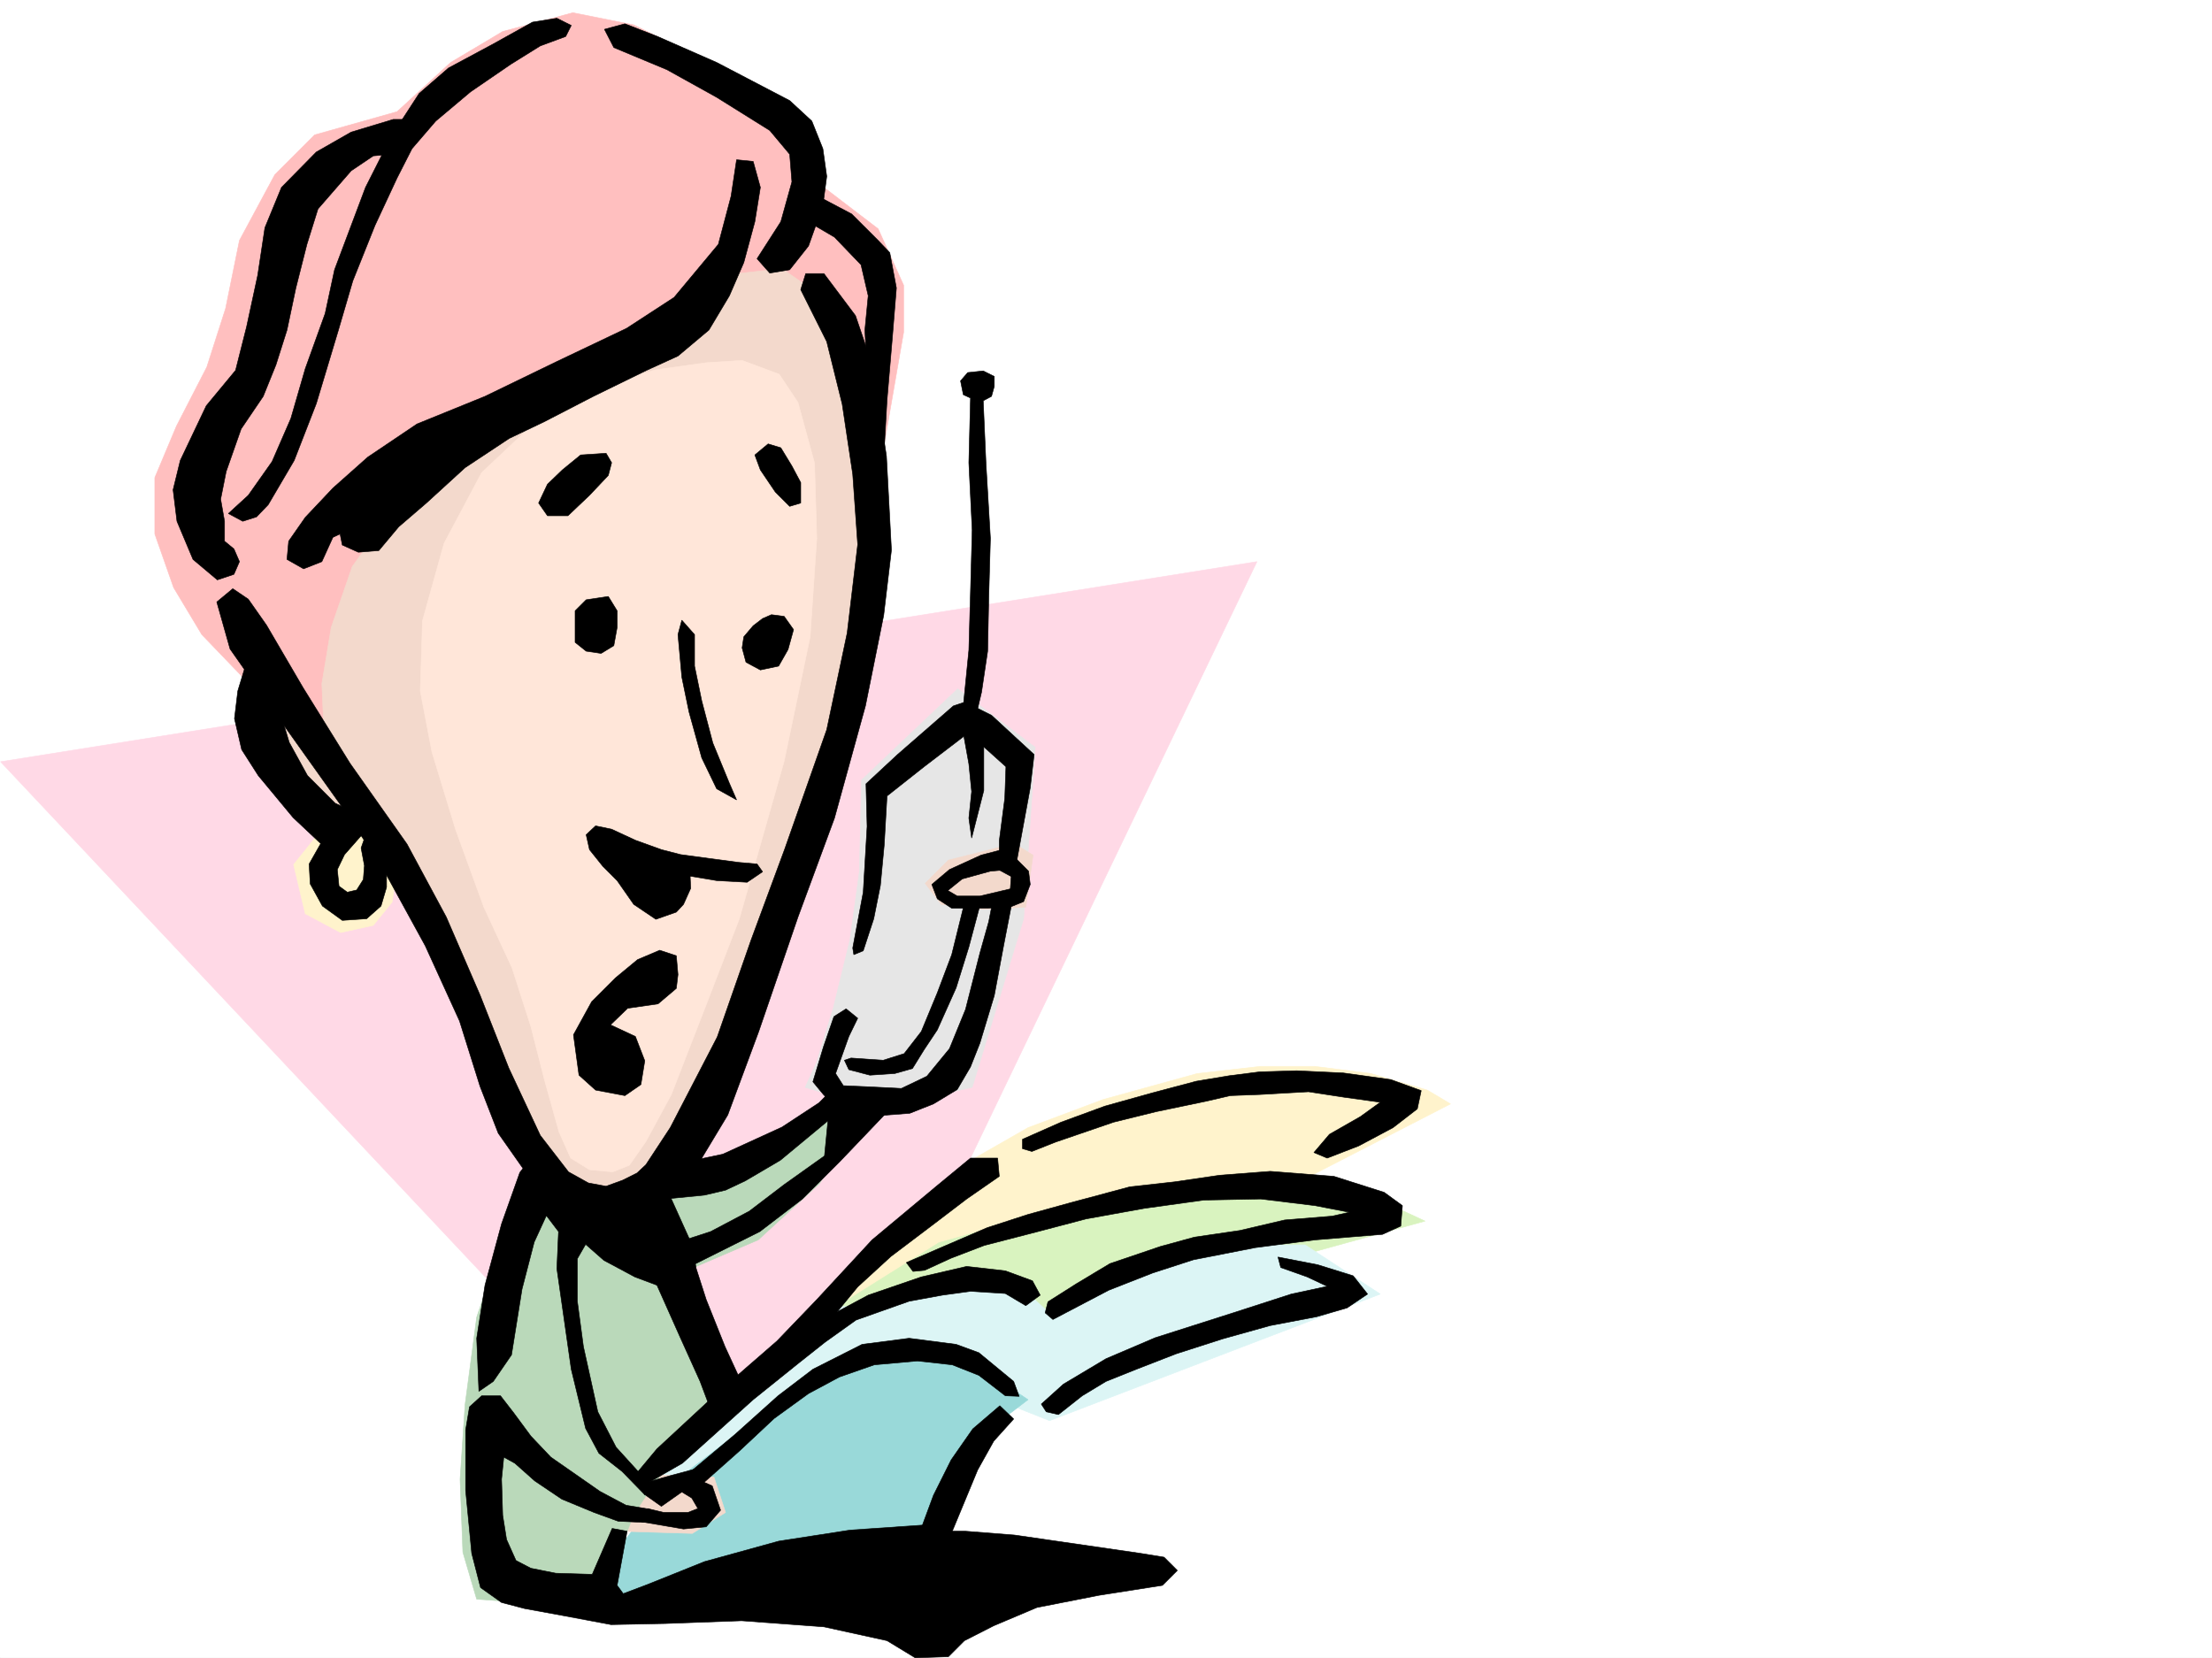 <svg xmlns="http://www.w3.org/2000/svg" width="2997.016" height="2246.668"><rect width="100%" height="100%" fill="#808080" stroke="none"/><defs><clipPath id="a"><path d="M0 0h2997v2244.137H0Zm0 0"/></clipPath></defs><path fill="#fff" d="M0 2246.297h2997.016V0H0Zm0 0"/><g clip-path="url(#a)" transform="translate(0 2.16)"><path fill="#fff" fill-rule="evenodd" stroke="#fff" stroke-linecap="square" stroke-linejoin="bevel" stroke-miterlimit="10" stroke-width=".743" d="M.742 2244.137h2995.531V-2.16H.743Zm0 0"/></g><path fill="#ffd9e6" fill-rule="evenodd" stroke="#ffd9e6" stroke-linecap="square" stroke-linejoin="bevel" stroke-miterlimit="10" stroke-width=".743" d="M.742 1032.121 1703.04 761.004l-661.57 1377.414Zm0 0"/><path fill="#fff3cc" fill-rule="evenodd" stroke="#fff3cc" stroke-linecap="square" stroke-linejoin="bevel" stroke-miterlimit="10" stroke-width=".743" d="m474.281 1076.344-76.437 95.132 15.758 66.626 47.933 25.492 44.223-9.735 25.453-31.476 9.738-66.664zm0 0"/><path fill="#e6e6e6" fill-rule="evenodd" stroke="#e6e6e6" stroke-linecap="square" stroke-linejoin="bevel" stroke-miterlimit="10" stroke-width=".743" d="m1297.691 933.277-130.359 123.598-2.973 124.336-12.746 92.121-22.484 92.117-22.48 73.39-15.72 34.49 95.872 29.206 130.398-29.207 69.68-228.46 15.715-232.216zm0 0"/><path fill="#fff3cc" fill-rule="evenodd" stroke="#fff3cc" stroke-linecap="square" stroke-linejoin="bevel" stroke-miterlimit="10" stroke-width=".743" d="m1100.664 1781.906 203.047-202.968 89.148-50.95 101.895-38.199 127.387-35.191 86.136-9.735h72.688l76.441 9.735 76.403 22.445 31.476 18.727-209.773 107.878-442.067 86.137zm0 0"/><path fill="#d9f3bf" fill-rule="evenodd" stroke="#d9f3bf" stroke-linecap="square" stroke-linejoin="bevel" stroke-miterlimit="10" stroke-width=".743" d="m1075.172 1807.36 197.062-123.598 216.54-60.64 146.113-19.474 104.867-6.023 89.187 9.738 101.895 47.192-553.695 152.804zm0 0"/><path fill="#dcf5f5" fill-rule="evenodd" stroke="#dcf5f5" stroke-linecap="square" stroke-linejoin="bevel" stroke-miterlimit="10" stroke-width=".743" d="m862.39 2007.355 212.782-180.523 44.223-54.664 80.156-5.98 104.16-25.497 83.168 6.766 31.473 28.465 162.578-73.43 123.636-15.719h63.653l101.933 66.668-448.086 171.532-200.777-79.414-301.969 203.75zm0 0"/><path fill="#99d9d9" fill-rule="evenodd" stroke="#99d9d9" stroke-linecap="square" stroke-linejoin="bevel" stroke-miterlimit="10" stroke-width=".743" d="m807.687 2160.156 29.247-59.937 59.941-80.117 216.496-164.805 82.426-25.457 63.691-3.008 47.977 15.754 47.195 28.465 38.2 25.457-66.665 50.906-34.488 72.688-22.48 98.843-426.309 66.668zm0 0"/><path fill="#f3d9cc" fill-rule="evenodd" stroke="#f3d9cc" stroke-linecap="square" stroke-linejoin="bevel" stroke-miterlimit="10" stroke-width=".743" d="m881.117 1998.363 86.176 3.008 15.719 47.938-44.965 28.464-98.14-3.011 8.991-63.653zm493.012-855.351-89.148 22.441-31.473 31.477 21.738 28.464 57.672 6.727 56.93-2.973 9.777-70.418zm0 0"/><path fill="#bad9ba" fill-rule="evenodd" stroke="#bad9ba" stroke-linecap="square" stroke-linejoin="bevel" stroke-miterlimit="10" stroke-width=".743" d="m722.293 1578.938-41.211 101.113-35.227 104.863-15.718 118.316-6.766 101.114 3.754 98.883 18.73 63.656 171.57 12.746 22.481-79.41 18.73-47.938 29.247-44.926 41.172-47.195 59.941-56.93-50.95-184.98 89.188-38.2 83.168-76.402 59.938-98.14-38.2-12.707-59.94 47.933-86.177 31.438-107.914 15.719zm0 0"/><path fill="#ffbfbf" fill-rule="evenodd" stroke="#ffbfbf" stroke-linecap="square" stroke-linejoin="bevel" stroke-miterlimit="10" stroke-width=".743" d="m1192.824 631.426 31.477-181.266v-63.656l-34.488-76.402-92.157-70.418-22.484-88.368-107.879-63.691-108.656-53.922-82.422-16.46-95.133 25.456-70.457 41.953-72.648 66.664-111.668 31.438-53.922 53.918-47.973 89.148-18.73 92.121-25.454 79.41-41.21 80.157-29.247 69.637v76.402l25.493 72.648 38.199 63.653 73.43 76.402 130.398 73.43zm0 0"/><path fill="#f3d9cc" fill-rule="evenodd" stroke="#f3d9cc" stroke-linecap="square" stroke-linejoin="bevel" stroke-miterlimit="10" stroke-width=".743" d="m998.77 370.746-44.223 56.93-92.156 56.93-124.38 54.699-117.613 69.64-86.175 79.41-56.93 79.375-28.504 82.383-12.707 76.403 2.973 67.406-79.414-44.926-9.735 66.664 32.219 57.676 53.957 47.191 79.414-15.718 47.934 114.601 56.968 117.574 56.93 143.067 50.95 104.867 54.699 47.937 59.941 2.973 44.965-35.191 66.664-98.102 72.687-206.762 86.137-251.648 47.977-171.531 15.718-178.254-15.718-161.797-50.946-133.332-50.949-35.191zm0 0"/><path fill="#ffe6d9" fill-rule="evenodd" stroke="#ffe6d9" stroke-linecap="square" stroke-linejoin="bevel" stroke-miterlimit="10" stroke-width=".743" d="m957.559 491.371-69.676 9.734-101.934 31.438-66.664 44.965-66.668 62.91-50.984 95.875-29.207 104.867-3.012 95.09 15.758 82.422 32.219 105.61 38.199 104.866 38.2 82.383 25.495 79.375 18.727 73.43 19.472 69.637 15.758 35.226 25.453 15.719 31.477 2.973 22.48-8.954 22.485-32.218 34.445-63.657 47.977-123.593 44.183-114.602 60.684-213.488 35.23-168.52 8.992-133.332-3.011-101.855-22.485-82.383-25.453-38.2-50.203-18.73zm0 0"/><path fill-rule="evenodd" stroke="#000" stroke-linecap="square" stroke-linejoin="bevel" stroke-miterlimit="10" stroke-width=".743" d="m334.93 894.336-12.746 41.914-4.497 37.457 9.735 41.953 22.484 35.192 47.192 56.93 37.46 35.23-15.718 27.68 1.484 26.98 16.5 29.95 26.98 19.472 32.962-2.227 19.472-17.246 7.508-25.453v-51.688l-17.246-29.953-8.25 3.012-8.992 25.453 4.496 23.969-1.484 18.73-8.993 14.23-12.746 2.973-11.222-8.21-2.27-22.485 9.738-20.215 27.72-31.472-4.497-12.75-5.98-11.219-29.993-14.234-37.457-37.457-24.71-44.926-9.735-32.219-2.27-17.203zM818.95 39.688l27.722-7.47 44.183 17.204 80.192 35.23 98.887 51.653 29.988 27.718 14.976 37.461 5.239 37.457-5.239 39.684-19.472 54.703-25.492 32.18-26.98 4.496-17.243-19.473 32.219-50.164 15.011-53.957-3.007-37.422-26.98-32.218-71.907-44.926-67.445-37.457-71.946-29.989zm0 0"/><path fill-rule="evenodd" stroke="#000" stroke-linecap="square" stroke-linejoin="bevel" stroke-miterlimit="10" stroke-width=".743" d="m1197.32 621.691 4.496-79.414 7.47-87.62 5.237-64.438-8.992-47.938-15.718-16.46-35.973-35.934-41.211-21.739-12.707 35.192 30.695 17.984 35.969 37.457 9.738 41.953-4.496 46.414 3.008 57.672zM997.988 216.457l-7.468 49.422-17.243 65.18-59.941 71.906-64.438 41.953-94.386 44.926-97.399 47.195-92.156 37.457-66.707 44.926-47.191 41.953-37.457 39.687-22.485 32.22-2.27 24.71 22.485 12.746 24.75-9.734 14.977-32.961 9.734-4.496 3.012 14.973 21.699 9.738 27.723-2.23 26.98-32.22 37.457-32.218 52.473-47.934 59.937-39.687 47.196-22.485 66.664-34.445 71.945-35.191 42.7-19.473 41.952-35.227 27.723-46.414 19.508-44.964 14.976-55.403 7.469-46.453-9.734-35.187zM773.984 34.445l-19.472-9.734-33 5.238-53.918 29.992-59.942 32.18-39.726 34.445-37.457 57.672-35.227 69.676-41.957 111.594-12.707 59.195-26.976 74.879-19.512 67.406-25.453 58.457-32.219 45.668-26.98 24.711 19.472 10.477 18.727-5.98 15.758-16.462 35.19-59.941 29.99-77.145 29.952-99.625 19.508-66.668 29.953-74.875 29.989-64.437 20.214-39.684 32.22-37.46 47.194-39.684 54.7-37.461 39.726-24.711 34.446-12.746zm0 0"/><path fill-rule="evenodd" stroke="#000" stroke-linecap="square" stroke-linejoin="bevel" stroke-miterlimit="10" stroke-width=".743" d="m316.945 743.762 7.47 17.242-7.47 17.203-22.484 7.508-32.961-27.723-21.738-51.691-5.239-42.656 9.735-39.727 35.23-74.133 39.684-47.937 14.976-59.196 15.016-69.636 9.734-64.438 22.485-54.664 47.191-47.934L475.77 179l56.968-17.203h25.453l-27.722 47.191-24.711 2.23-29.988 20.216-44.965 51.691-14.977 47.934-14.976 59.16-12.004 56.93-14.973 47.19-17.242 42.7-29.953 44.184-20.254 57.672-7.469 37.457 5.242 29.949v26.98zm705.793-127.312 17.989-14.973 17.203 5.238 15.011 24.71 11.965 22.446v27.719l-14.972 4.496-19.473-19.469-20.254-29.953zm-201.558-2.266 7.504 12.746-4.497 17.203-25.492 26.98-29.207 27.723h-27.722l-12.004-17.246 12.004-25.453 20.214-19.473 24.75-20.215zm-12.004 196.242-14.977 2.27-14.976 14.972v42.7l14.976 11.964 20.254 3.008 17.203-10.477 4.496-24.75v-22.445l-11.965-19.473zm224.043 27.722-12.746 9.735-12.711 14.976-2.266 14.977 5.238 19.469 19.473 10.48 24.75-5.238 12.746-22.445 7.469-26.977-12.746-17.988-17.203-2.227zm-109.403 2.227 17.243 19.473v42.699l9.734 47.191 14.977 56.93 22.484 54.703 9.734 22.441-26.941-14.976-20.254-41.953-17.242-62.168-9.735-47.156-5.238-57.711zm-95.132 283.164 32.218 14.977 35.192 12.707 26.234 6.761 77.93 10.48 25.453 2.227 7.508 10.52-20.957 14.234-41.215-2.27-35.969-5.98.742 16.461-9.738 21.739-9.734 10.476-27.723 9.738-29.988-20.214-22.485-32.22-19.468-19.472-17.989-22.48-4.496-20.215 12.746-11.965zm62.914 236.672 24.75-20.957 2.23-18.73-2.23-25.493-22.485-7.468-29.988 12.706-29.95 24.75-32.218 32.18-24.71 44.965 7.468 54.664 22.48 20.215 39.727 7.508 21.7-14.977 5.237-32.219-12.707-32.96-33.742-15.72 23.227-22.484zm413.597-403.707 7.508-75.66 2.23-78.668 2.266-83.871-4.496-91.375 2.23-87.625-9.738-4.496-3.75-18.727 9.735-11.262 20.996-2.23 14.976 7.469v13.492l-3.754 13.488-11.222 5.98 3.754 85.395 5.98 101.113-2.226 78.668-1.524 74.137-8.25 55.441-8.996 38.204zm0 0"/><path fill-rule="evenodd" stroke="#000" stroke-linecap="square" stroke-linejoin="bevel" stroke-miterlimit="10" stroke-width=".743" d="m1155.367 1284.55 14.23-75.655 5.239-89.11-1.524-57.672 42.739-39.726 75.656-65.883 15.758-5.238 35.933 17.945 57.711 53.176-5.238 44.965-22.484 122.07-19.473-10.48v-39.684l7.469-57.672 1.527-42.7-29.992-26.98v59.2l-16.461 64.398-3.754-26.98 3.754-35.934-3.754-37.457-6.762-37.457-53.922 41.21-50.203 39.688-3.754 65.922-5.238 55.406-8.992 44.965-14.234 43.438-12.747 5.242zm0 0"/><path fill-rule="evenodd" stroke="#000" stroke-linecap="square" stroke-linejoin="bevel" stroke-miterlimit="10" stroke-width=".743" d="m1357.629 1151.223-28.465 7.508-42.695 19.468-23.969 20.215 7.469 19.473 19.511 12.746h48.68l32.215-2.266 16.504-6.726 8.992-23.227-2.27-17.984-17.984-17.95-8.992-6.02 3.75 26.981-1.484 20.957-41.211 9.735h-30.735l-12.707-7.469 19.473-15.719 38.2-10.515 17.245-1.489zm0 0"/><path fill-rule="evenodd" stroke="#000" stroke-linecap="square" stroke-linejoin="bevel" stroke-miterlimit="10" stroke-width=".743" d="m1153.098 1433.602 43.48 3.011 28.465-8.992 23.223-29.953 21.703-52.434 19.511-51.687 16.461-66.668h21.739l-14.977 56.187-17.242 55.407-25.492 56.93-17.95 26.976-15.753 25.457-23.97 6.762-33.706 2.23-28.504-7.469-5.98-12.746zm0 0"/><path fill-rule="evenodd" stroke="#000" stroke-linecap="square" stroke-linejoin="bevel" stroke-miterlimit="10" stroke-width=".743" d="m1162.09 1379.684-12.004 24.71-17.945 50.204 10.48 16.46 33.703 1.489 44.965 2.266 34.445-16.5 30.735-37.419 21.738-53.214 19.473-76.364 12.004-42.695 5.98-30.734 27.723-6.727-13.489 69.64-12.746 68.188-19.472 64.399-12.746 32.219-17.989 30.695-32.215 19.469-32.218 12.746-50.207 3.754-47.192-8.993-19.472-20.214-14.235-17.243 14.235-47.195 14.23-41.21 16.5-10.477zm-438.309 184.238-19.472 24.75-24.75 69.637-22.446 83.129-11.258 71.902 3.008 71.906 19.473-13.45 24.71-35.972 14.235-89.11 16.5-63.694 16.5-35.934 16.461 21.703-2.23 50.203 19.472 136.305 19.473 80.152 17.984 33.707 31.477 24.711 30.691 31.473 6.024-14.973-44.965-49.465-24.71-47.933-19.513-88.367-8.21-61.426v-57.672l11.222-19.473 24.711 21.7 41.992 22.484 29.953 11.222 30.73 68.934 27.723 61.426 17.985 47.933 37.46-47.933-21.741-47.195-25.454-63.657-13.488-41.953-6.023-32.96-27.723-61.427-10.477-35.933-83.91 27.683zm0 0"/><path fill-rule="evenodd" stroke="#000" stroke-linecap="square" stroke-linejoin="bevel" stroke-miterlimit="10" stroke-width=".743" d="m887.883 1596.883 41.172-22.442 50.203-10.52 80.195-36.675 50.203-32.96 16.461-16.5 18.73 21.737-87.66 72.649-47.195 27.723-26.98 12.746-28.465 6.726-53.215 5.239zm0 0"/><path fill-rule="evenodd" stroke="#000" stroke-linecap="square" stroke-linejoin="bevel" stroke-miterlimit="10" stroke-width=".743" d="m909.582 1686.031 53.215-17.242 52.433-27.683 47.196-35.973 54.699-38.942 5.242-53.921 12.004-20.996 66.664 16.5-63.656 66.667-50.203 50.164-57.711 44.184-38.945 19.473-61.465 30.73zm-40.469 375.985 56.969 9.738 30.734-2.973 19.473-22.484-11.262-32.961-13.488-5.98-11.223-16.461-30.734 8.21-32.219 8.993-4.496 16.5 23.227 16.46 27.722-19.472 13.489 8.25 8.25 14.234-13.489 5.239h-32.96l-21.743-5.239zm0 0"/><path fill-rule="evenodd" stroke="#000" stroke-linecap="square" stroke-linejoin="bevel" stroke-miterlimit="10" stroke-width=".743" d="m1353.914 1593.91-2.266-24.71h-36.714l-47.196 38.944-86.176 71.907-74.914 80.894-53.96 56.149-80.153 69.676-82.422 76.402-29.953 35.934 13.45 12.746 50.988-29.207 95.875-86.137 61.465-49.422 35.93-28.465 41.995-29.992 71.903-25.453 44.964-8.25 38.204-5.238 47.191 3.007 27.723 16.461 19.511-14.23-10.52-19.473-36.714-13.488-52.43-5.984-61.43 14.234-71.94 24.71-41.954 22.481 27.719-33.703 44.965-41.21 58.418-44.184 44.222-33.703zm0 0"/><path fill-rule="evenodd" stroke="#000" stroke-linecap="square" stroke-linejoin="bevel" stroke-miterlimit="10" stroke-width=".743" d="m1380.855 1892.012-7.468-20.215-47.192-38.945-30.734-11.262-63.695-8.25-63.692 8.25-66.668 33.707-47.191 35.969-58.457 52.433-69.676 58.418 22.484 11.219 53.176-47.192 47.195-44.183 46.489-33.703 41.953-22.485 47.195-16.46 58.453-5.239 47.196 5.238 35.972 14.235 35.93 27.719zm4.497-348.305 52.472-23.227 59.2-21.699 64.433-17.984 59.16-15.719 44.965-7.508 41.211-5.238 50.203-1.488 62.953 2.972 64.438 8.993 41.21 14.976-5.28 24.75-32.962 25.453-46.449 24.711-42.695 16.5-17.988-7.508 20.996-24.71 41.957-23.965 26.976-19.473-48.718-6.766-48.72-7.468-65.921 3.753-39.688 1.489-32.218 7.465-68.188 14.234-57.715 14.23-78.668 26.98-32.218 12.747-12.746-3.754zm-157.336 167.035 50.203-21.699 59.195-25.496 55.445-17.985 56.93-15.718 80.938-21.7 60.683-6.765 61.426-8.992 68.191-5.239 86.176 6.762 68.188 21.703 24.714 17.985-2.23 27.722-24.75 11.223-91.418 7.508-80.895 10.476-83.91 16.461-55.445 17.989-59.195 23.222-75.7 39.688-10.476-8.992 3.754-14.977 38.941-24.711 44.965-26.98 68.191-23.184 46.45-12.746 61.425-8.996 60.684-14.23 64.438-5.239 23.226-5.242-46.453-8.992-73.43-8.992-77.144 1.484-80.934 11.262-78.672 14.234-68.187 17.945-69.68 17.985-44.965 17.246-35.93 16.46-15.757 1.524zm0 0"/><path fill-rule="evenodd" stroke="#000" stroke-linecap="square" stroke-linejoin="bevel" stroke-miterlimit="10" stroke-width=".743" d="m1434.07 1916.723 32.22-25.457 32.218-19.47 41.21-16.5 53.958-20.96 62.914-20.215 64.437-17.984 62.95-12.004 41.21-11.965 27.723-18.727-19.472-24.714-47.977-14.973-53.918-10.48 3.715 14.195 35.973 12.746 26.98 12.746-48.719 10.48-78.672 25.454-105.648 33.703-66.664 28.465-57.711 34.449-29.953 26.976 6.726 10.48zM293.719 815.664l17.988 63.695 49.422 70.38 105.648 148.308 53.215 80.894 56.184 102.602 46.453 101.895 27.723 88.363 24.71 63.656 49.461 70.418 84.653 42.7 67.445-11.223 56.188-38.2 53.214-88.406 41.954-113.078 53.175-155.07 49.465-134.075 41.953-152.02 24.75-122.85 10.48-88.368-6.765-127.348-17.95-119.843-24.003-70.418-42.7-56.93h-24.71l-6.766 21.738 35.23 70.422 20.958 84.61 14.273 95.132 6.723 95.13-14.23 119.843-27.723 131.063-56.93 161.796-45.707 123.594-45.707 131.063-63.695 122.851-32.961 50.168-12.004 11.258-19.473 9.738-22.48 8.211-23.97-4.457-26.98-15.015-38.199-49.422-42.738-91.38-38.941-98.882-45.711-105.61-53.176-98.843-77.184-109.363-63.691-102.637-49.461-84.613-24.711-35.23-21-14.231zm358.898 1075.602-16.5 14.976-5.238 31.438v81.64l8.25 85.395 11.965 46.45 28.465 20.214 31.476 8.25 53.215 9.738 63.691 11.965 73.391-1.488 103.422-3.754 111.629 8.25 85.433 18.73 38.2 23.227 44.965-1.488 21.703-21.739 39.726-20.214 58.453-24.712 83.91-16.5 86.176-13.492 20.215-20.21-17.988-17.989-32.219-5.238-170.082-24.711-66.668-5.242h-17.984l34.445-83.125 21.742-38.946 26.977-29.988-18.727-17.945-36.715 31.433-29.25 41.957-23.965 47.934-14.976 40.43-98.14 6.765-96.657 14.977-100.41 27.723-76.438 30.691-33.707 12.746-8.25-11.262 13.493-73.39-20.215-3.75-26.98 62.168-49.462-1.489-33.703-6.722-20.215-10.52-12.746-28.465-5.242-32.922-1.523-48.718 3.011-29.95 14.973 8.25 26.98 23.97 36.715 24.71 43.48 17.985 32.962 11.964 35.187 1.528 16.5-3.012-9.734-14.977-31.477-5.238-35.226-18.73-66.668-46.45-26.977-28.464-23.226-31.438-17.989-23.226zm0 0"/></svg>
